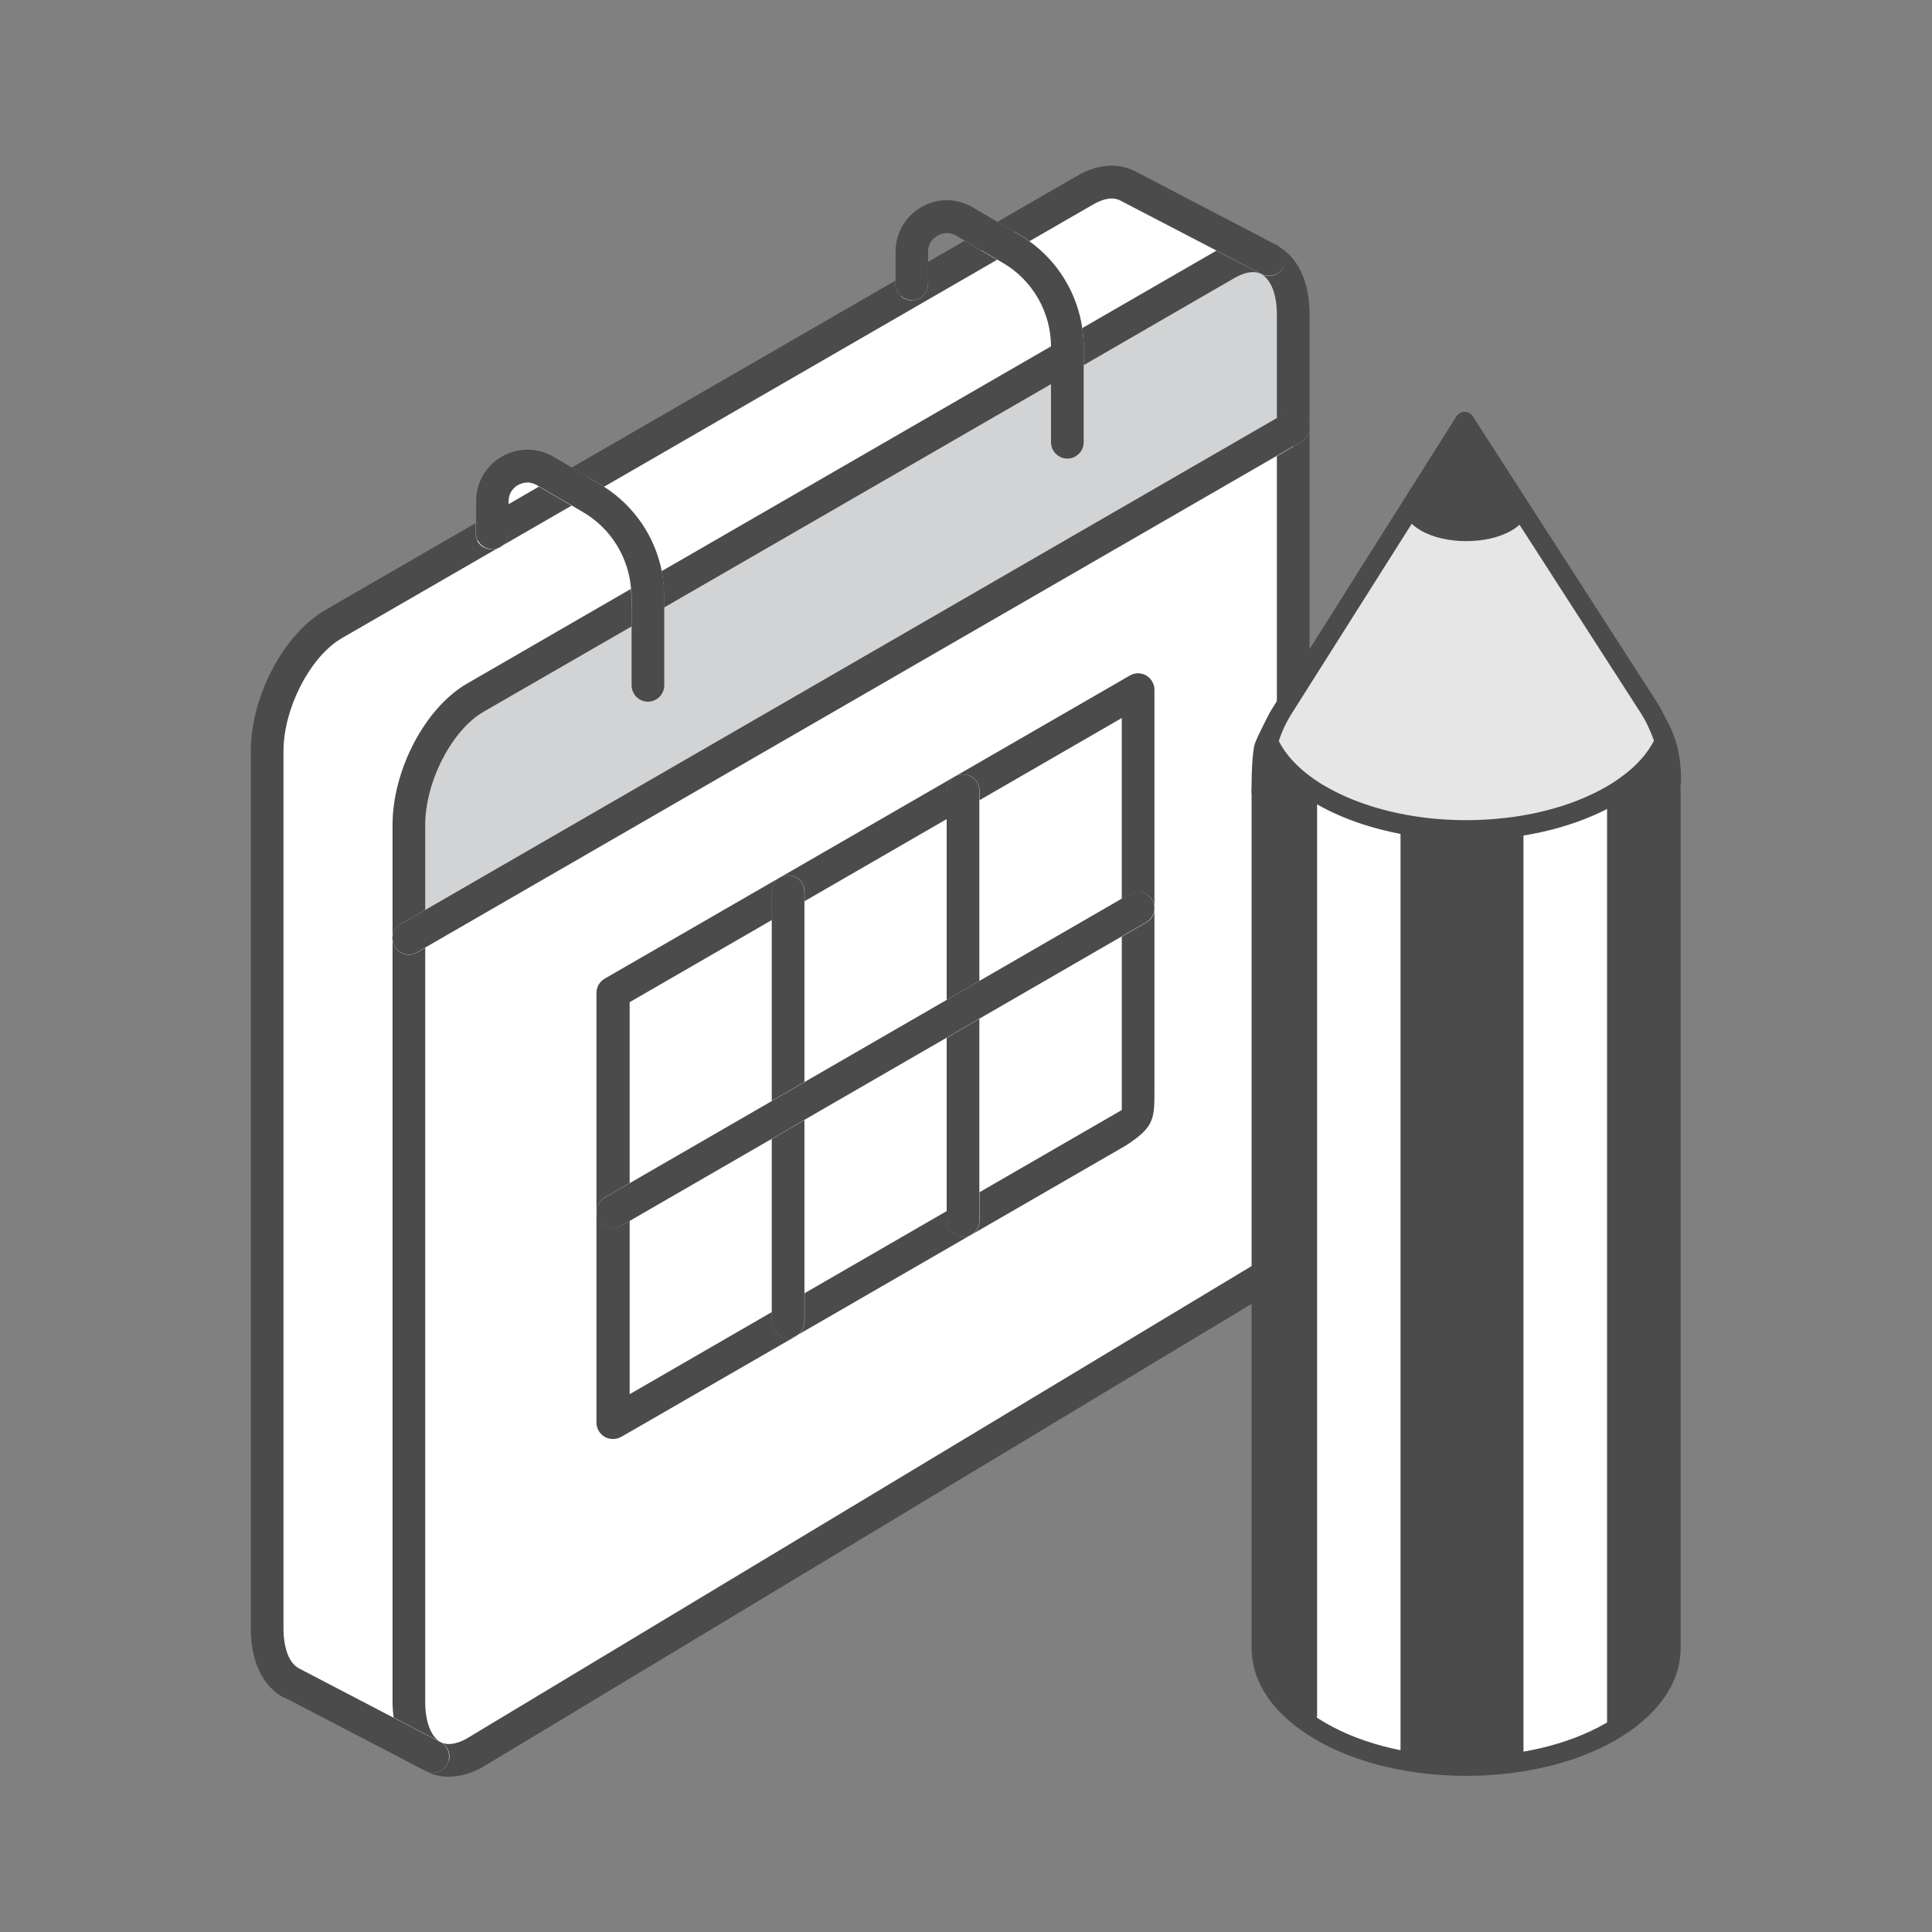 <?xml version="1.0" encoding="UTF-8"?>
<svg id="a" data-name="Layer 1" xmlns="http://www.w3.org/2000/svg" viewBox="0 0 110 110">
  <rect x="0" y="0" width="110" height="110" fill="#808080" stroke="none"/>
  <defs>
    <style>
      .b {
        fill: #fff;
      }

      .c {
        fill: #4b4b4b;
      }

      .d {
        fill: #e6e6e6;
      }

      .e {
        fill: #3b3b3b;
      }

      .f {
        fill: #d1d3d4;
      }
    </style>
  </defs>
  <polygon class="f" points="68.01 12.57 73.06 15.23 73.61 26.12 20.07 58.01 21.31 39.27 68.01 12.57"/>
  <g>
    <path class="e" d="M61.78,92.53s-.01,.03-.02,.05c.02-.04,.05-.08,.07-.12-.02,.03-.04,.05-.05,.07Z"/>
    <g>
      <g>
        <path class="b" d="M24.63,100h.02c.66,.35,1.5,.3,2.41-.23,0,0,46.12-26.76,46.12-27.11,0-8.57,.45-48.32,.45-48.32L23.27,53.42v43.48c0,1.56,.53,2.65,1.36,3.1Zm10.27-31.02v-12.45l9.97-5.75,9.96-5.75,9.97-5.76v24.47l-9.97,5.76-9.96,5.75h0s-9.97,5.76-9.97,5.76v-12.02Z"/>
        <path class="b" d="M60.77,19.75v.51l9.07-5.24c.89-.51,1.71-.58,2.36-.27l-8-4.17c-.66-.34-1.5-.29-2.41,.24l-5.01,2.89,.81,.48c1.97,1.16,3.18,3.27,3.18,5.56Z"/>
        <polygon class="b" points="54.83 69.49 64.8 63.74 64.8 51.72 54.83 57.48 54.83 69.49"/>
        <polygon class="b" points="64.8 51.72 64.8 39.27 54.83 45.02 54.83 57.48 64.8 51.72"/>
        <path class="b" d="M36.87,33.94v.12l23.9-13.8v-.51c0-2.29-1.21-4.4-3.18-5.56l-.81-.48-4.71,2.72-19.52,11.27,1.15,.67c1.97,1.16,3.18,3.27,3.18,5.56Z"/>
        <polygon class="b" points="44.87 63.22 44.87 75.24 54.83 69.49 54.83 57.48 44.87 63.22"/>
        <polygon class="b" points="54.83 57.48 54.83 45.02 44.87 50.77 44.87 63.22 54.83 57.48"/>
        <polygon class="b" points="44.87 75.24 44.87 63.22 34.9 68.98 34.9 81 44.87 75.25 44.87 75.24"/>
        <polygon class="b" points="44.87 50.77 34.9 56.53 34.9 68.98 44.87 63.22 44.87 50.77"/>
        <path class="b" d="M16.61,95.82l8.03,4.18c-.83-.45-1.36-1.54-1.36-3.1V46.96c0-2.8,1.7-6.05,3.79-7.25l9.8-5.66v-.12c0-2.29-1.21-4.4-3.18-5.56l-1.15-.67-4.53,2.61-9,5.19c-2.1,1.21-3.8,4.46-3.8,7.25v49.94c0,1.58,.54,2.67,1.39,3.11Z"/>
        <path class="b" d="M31.02,26.82c-1.33-.78-3,.18-3,1.72v1.79l4.53-2.61-1.52-.89Z"/>
        <path class="c" d="M71.75,71.79l-45.15,27.18c-.42,.24-1.02,.47-1.51,.22,.01,0,.03,.02,.04,.02,.04,.02,.07,.05,.1,.07,0,0,0,0,0,0,.36,.28,.47,.79,.23,1.2-.17,.3-.48,.46-.8,.46-.15,0-.31-.04-.45-.12,0,0,.02,.01,.02,.02,.41,.21,.86,.32,1.32,.32,.63,0,1.31-.19,1.98-.58l44.37-26.73c-.06-.48-.15-1.87-.15-2.06Z"/>
        <path class="c" d="M24.21,96.9V53.96l-.47,.27c-.15,.08-.31,.13-.46,.13-.32,0-.63-.17-.81-.47-.26-.45-.1-1.02,.34-1.27l1.4-.81v-4.84c0-2.46,1.52-5.41,3.33-6.45l8.41-4.85v-1.73c0-.14-.02-.27-.03-.41l-9.31,5.38c-2.39,1.37-4.26,4.91-4.26,8.06v49.94c0,.31,.03,.6,.06,.88l2.66,1.39s0,0,.01,0c0,0,0,0,0,0-.54-.29-.87-1.15-.87-2.28Z"/>
        <path class="c" d="M71.79,15.59l-.04-.02-2.49-1.3-7.64,4.41c.05,.35,.08,.7,.08,1.06v1.05l8.6-4.97c.58-.33,1.1-.42,1.49-.23Z"/>
        <path class="c" d="M73.06,15.23c-.25,.45-.81,.62-1.26,.38,.55,.27,.9,1.14,.9,2.29v5.92l.47-.27c.45-.26,1.01-.1,1.27,.34,.26,.45,.1,1.02-.34,1.27l-1.4,.81v28.07c.11-.1,.23-.19,.34-.29,.5-.41,1-.79,1.52-1.15V17.89c0-1.85-.66-3.25-1.81-3.88,.4,.26,.55,.79,.31,1.22Z"/>
        <polygon class="c" points="24.19 100.82 24.2 100.82 24.19 100.82 24.19 100.82"/>
        <path class="c" d="M59.84,19.75s0-.02,0-.03l-22.17,12.8c.09,.46,.14,.94,.14,1.42v.65l22.03-12.72v-2.12Z"/>
        <path class="c" d="M25.23,99.29s0,0,0,0c0,0,0,0,0,0Z"/>
        <path class="c" d="M65.26,38.46c-.29-.17-.64-.17-.93,0l-29.9,17.26c-.29,.17-.47,.47-.47,.81v24.47c0,.33,.18,.64,.47,.81,.14,.08,.3,.12,.47,.12s.32-.04,.47-.12l9.97-5.75s.05-.03,.07-.05l9.92-5.73c-.14,.09-.31,.14-.49,.14-.51,0-.93-.42-.93-.93v-.54l-8.1,4.68v1.61c0,.51-.42,.93-.93,.93s-.93-.41-.93-.93v-.54l-8.1,4.68v-9.87l-.47,.27c-.15,.08-.31,.13-.46,.13-.32,0-.63-.17-.81-.47-.26-.45-.11-1.02,.34-1.27l1.4-.81v-10.3l8.1-4.68v-1.61c0-.51,.42-.93,.93-.93s.93,.42,.93,.93v.54l8.1-4.68v-1.61c0-.51,.42-.93,.93-.93s.93,.42,.93,.93v.54l8.1-4.68v10.3l.47-.27c.45-.26,1.02-.1,1.27,.34,.26,.45,.11,1.02-.34,1.27l-1.4,.81v9.87l-8.1,4.68v1.62c0,.32-.16,.6-.41,.77l8.71-5.03c1.57-1.01,1.66-1.47,1.66-2.97v-23c0-.33-.18-.64-.47-.81Z"/>
        <path class="c" d="M43.94,64.84v10.41c0,.51,.42,.93,.93,.93s.93-.42,.93-.93v-11.48l-1.86,1.08Z"/>
        <path class="c" d="M45.8,61.61v-10.84c0-.51-.42-.93-.93-.93s-.93,.42-.93,.93v11.91l1.86-1.08Z"/>
        <path class="c" d="M55.76,55.86v-10.84c0-.51-.42-.93-.93-.93s-.93,.42-.93,.93v11.91l1.86-1.08Z"/>
        <path class="c" d="M55.76,69.49v-11.48l-1.86,1.08v10.41c0,.51,.42,.93,.93,.93,.18,0,.35-.05,.49-.14,0,0,.02-.01,.03-.02,.25-.17,.41-.45,.41-.77Z"/>
        <path class="c" d="M45.8,63.76l8.1-4.68,1.86-1.08,8.1-4.68,1.4-.81c.45-.26,.6-.83,.34-1.27-.26-.45-.83-.6-1.27-.34l-.47,.27-8.1,4.68-1.86,1.08-8.1,4.68-1.86,1.08-8.1,4.68-1.4,.81c-.45,.26-.6,.83-.34,1.27,.17,.3,.49,.47,.81,.47,.16,0,.32-.04,.46-.13l.47-.27,8.1-4.68,1.86-1.08Z"/>
        <path class="c" d="M22.81,52.61c-.45,.26-.6,.83-.34,1.27,.17,.3,.49,.47,.81,.47,.16,0,.32-.04,.46-.13l.47-.27,48.49-28,1.4-.81c.45-.26,.6-.83,.34-1.27-.26-.45-.83-.6-1.27-.34l-.47,.27L24.21,51.81l-1.4,.81Z"/>
        <path class="c" d="M16.18,96.64l8.01,4.17s0,0,0,0c0,0,0,0,0,0,0,0,0,0,0,0,.14,.08,.3,.12,.45,.12,.32,0,.63-.16,.8-.46,.24-.41,.13-.92-.23-1.2,0,0,0,0,0,0-.03-.03-.07-.05-.1-.07,0,0-.02-.01-.04-.02,0,0,0,0-.01,0,0,0,0,0-.01,0l-2.66-1.39-5.37-2.8c-.55-.29-.88-1.14-.88-2.28V42.77c0-2.45,1.53-5.4,3.33-6.44l8.85-5.11c-.1,.04-.2,.06-.32,.06-.51,0-.93-.4-.93-.91v-.58l-8.53,4.93c-2.39,1.38-4.26,4.92-4.26,8.06v49.94c0,1.88,.69,3.32,1.89,3.94Z"/>
        <path class="c" d="M34.38,27.72l22.39-12.93-1.85-1.08-2.08,1.2v1.26c0,.51-.42,.93-.93,.93s-.93-.42-.93-.93v-.19l-18.43,10.64,1.61,.95c.08,.05,.15,.09,.22,.14Z"/>
        <path class="c" d="M58.6,13.74l3.66-2.11c.42-.24,1.02-.47,1.51-.22l5.5,2.86,2.49,1.3,.04,.02h.01s0,0,0,0c.45,.24,1.01,.07,1.26-.38,.23-.43,.09-.96-.31-1.22-.02-.01-.04-.03-.06-.04l-.08-.04h-.02s-7.97-4.16-7.97-4.16c-.97-.5-2.14-.41-3.3,.26l-4.54,2.62,1.28,.75c.19,.11,.36,.23,.54,.35Z"/>
        <path class="c" d="M30.69,27.7l-1.74,1.01v1.62c0,.3-.14,.57-.36,.74l3.95-2.28-1.85-1.08Z"/>
        <path class="c" d="M51.91,17.1c.51,0,.93-.42,.93-.93v-1.83c0-.56,.37-.83,.54-.92,.16-.09,.59-.28,1.07,0l.48,.28,1.85,1.08,.34,.2c1.67,.98,2.71,2.79,2.72,4.73,0,0,0,.02,0,.03v5.44c0,.51,.42,.93,.93,.93s.93-.42,.93-.93v-5.44c0-.36-.03-.71-.08-1.06-.29-1.98-1.38-3.78-3.02-4.95-.17-.12-.35-.24-.54-.35l-1.28-.75-1.39-.82c-.91-.54-2.01-.55-2.93-.02-.92,.53-1.47,1.48-1.47,2.54v1.83c0,.51,.42,.93,.93,.93Z"/>
        <path class="c" d="M28.02,31.28c.11,0,.22-.02,.32-.06,.09-.04,.18-.09,.26-.15,.22-.18,.36-.45,.36-.74v-1.79c0-.56,.37-.83,.53-.92,.16-.09,.59-.28,1.07,0l.14,.08,1.85,1.08,.68,.4c1.56,.92,2.56,2.56,2.7,4.35,.01,.14,.03,.27,.03,.41v5.08c0,.51,.42,.93,.93,.93s.93-.42,.93-.93v-5.08c0-.48-.05-.95-.14-1.42-.39-1.96-1.57-3.71-3.28-4.8-.07-.05-.15-.1-.22-.14l-1.61-.95-1.05-.62c-.92-.54-2.01-.54-2.94-.02-.92,.53-1.47,1.48-1.47,2.54v1.83c0,.51,.42,.91,.93,.91Z"/>
      </g>
      <g>
        <g>
          <g>
            <path class="d" d="M95.15,41.85c.1-.04-.46-.29-1.31-1.62l-6.99-10.86s-.07-.04-.1-.06c-1.84-1.11-4.82-1.12-6.65-.07l-6.96,11.01c-.82,1.3-1.27,1.61-1.28,1.5,0,2.62,5.57,5.65,11.65,5.83,5.41,.16,11.65-3.18,11.65-5.73Z"/>
            <path class="c" d="M86.06,27.94h-.13l-2.53-3.93-2.48,3.93h-.03c-.56,.33-.89,.74-.89,1.13s.32,.8,.89,1.13c.7,.41,1.65,.61,2.59,.61s1.89-.2,2.59-.61c.56-.33,.89-.74,.89-1.13s-.32-.8-.89-1.13Z"/>
            <path class="b" d="M86.18,47v53.53s5.88-2.02,5.88-2.3V45.28c-1.65,1.03-5.88,1.71-5.88,1.71Z"/>
            <path class="b" d="M74.43,45.15v53.08c0,.28,5.88,2.3,5.88,2.3V46.7s-3.63-.39-5.88-1.55Z"/>
          </g>
          <g>
            <path class="c" d="M72.38,45.09c0-.15,0-.3,.03-.44,.14-1.11-.91-1.66-1.11-.14-.02,.19-.04,.38-.04,.58v48.74s0,0,0,0c0,2,1.31,3.87,3.69,5.24,4.7,2.72,12.35,2.72,17.05,0,2.38-1.38,3.69-3.24,3.69-5.24V45.09c0-1.65-1.12-1.06-1.12,0v48.74c0,1.59-1.11,3.11-3.14,4.28-2.2,1.27-5.08,1.9-7.97,1.9s-5.77-.63-7.97-1.9c-2.02-1.17-3.14-2.69-3.14-4.28V45.09Z"/>
            <path class="c" d="M92.06,45.28c.31,0,.56,.25,.56,.56v52.39c0,.31-.25,.56-.56,.56s-.56-.25-.56-.56V45.84c0-.31,.25-.56,.56-.56Z"/>
            <path class="c" d="M86.18,46.74c.31,0,.56,.25,.56,.56v52.67c0,.31-.25,.56-.56,.56s-.56-.25-.56-.56V47.3c0-.31,.25-.56,.56-.56Z"/>
            <path class="c" d="M80.3,46.7c.31,0,.56,.25,.56,.56v52.71c0,.31-.25,.56-.56,.56s-.56-.25-.56-.56V47.26c0-.31,.25-.56,.56-.56Z"/>
            <path class="c" d="M74.43,44.93c.31,0,.56,.25,.56,.56v52.18c0,.31-.25,.56-.56,.56s-.56-.25-.56-.56V45.49c0-.31,.25-.56,.56-.56Z"/>
          </g>
          <g>
            <path class="c" d="M72.26,42.94c-.14,.35-.36,1.29-.41,1.65-.02,.17-.03,.34-.03,.51v48.74s0-.03,0-.04c.09,2.79,2.6,4.16,2.6,4.16v-9.07h0s0-43.52,0-43.52c-1.01-.51-1.69-1.71-2.17-2.42Z"/>
            <path class="c" d="M92.06,45.95v42.93h0v9.07s2.99-1.37,3.09-4.16c0,.02,0,.03,0,.05V45.09c0-.44-.28-1.85-.43-2.29-.55,.9-2.56,2.49-2.66,3.14Z"/>
            <path class="c" d="M80.3,47v40.36s0,0,0,0v12.79s5.83,.87,5.87,0,0-13.85,0-13.85h0s0-39.12,0-39.12c-1.93,.13-3.97,.07-5.88-.18Z"/>
          </g>
        </g>
        <path class="c" d="M94.66,40.53c-.11-.21-.23-.41-.36-.61l-10.44-16.21c-.1-.16-.28-.26-.47-.26-.19,0-.37,.1-.47,.26,0,0-10.5,16.62-10.6,16.82,0,0-.7,1.32-.88,1.83-.21,.75-.18,2.8-.18,2.8l1.15-.06s0-.47,0-.51c0-.3,.02-.6,.06-.9,.55,.68,1.26,1.32,2.15,1.88,.11,.07,.23,.14,.34,.21,1.6,.92,3.59,1.56,5.75,1.86,.91,.12,1.84,.19,2.76,.19,1.1,0,2.21-.09,3.28-.26,1.97-.32,3.78-.94,5.25-1.78,.3-.17,.59-.36,.86-.55,.67-.48,1.22-1,1.66-1.55,.04,.33,1.19,1.01,1.19,1.01,.06-2.35-.65-3.35-1.05-4.15Zm-2.45,3.78c-.24,.17-.5,.34-.77,.49-1.35,.78-3.03,1.35-4.87,1.65-1.86,.3-3.83,.33-5.71,.07-2.02-.28-3.86-.87-5.34-1.72-.1-.06-.21-.12-.31-.18-1.13-.71-1.95-1.54-2.4-2.43,.19-.58,.45-1.13,.79-1.65l9.8-15.5,9.97,15.48c.34,.52,.6,1.08,.8,1.65-.39,.76-1.04,1.49-1.95,2.13Z"/>
      </g>
    </g>
  </g>
</svg>